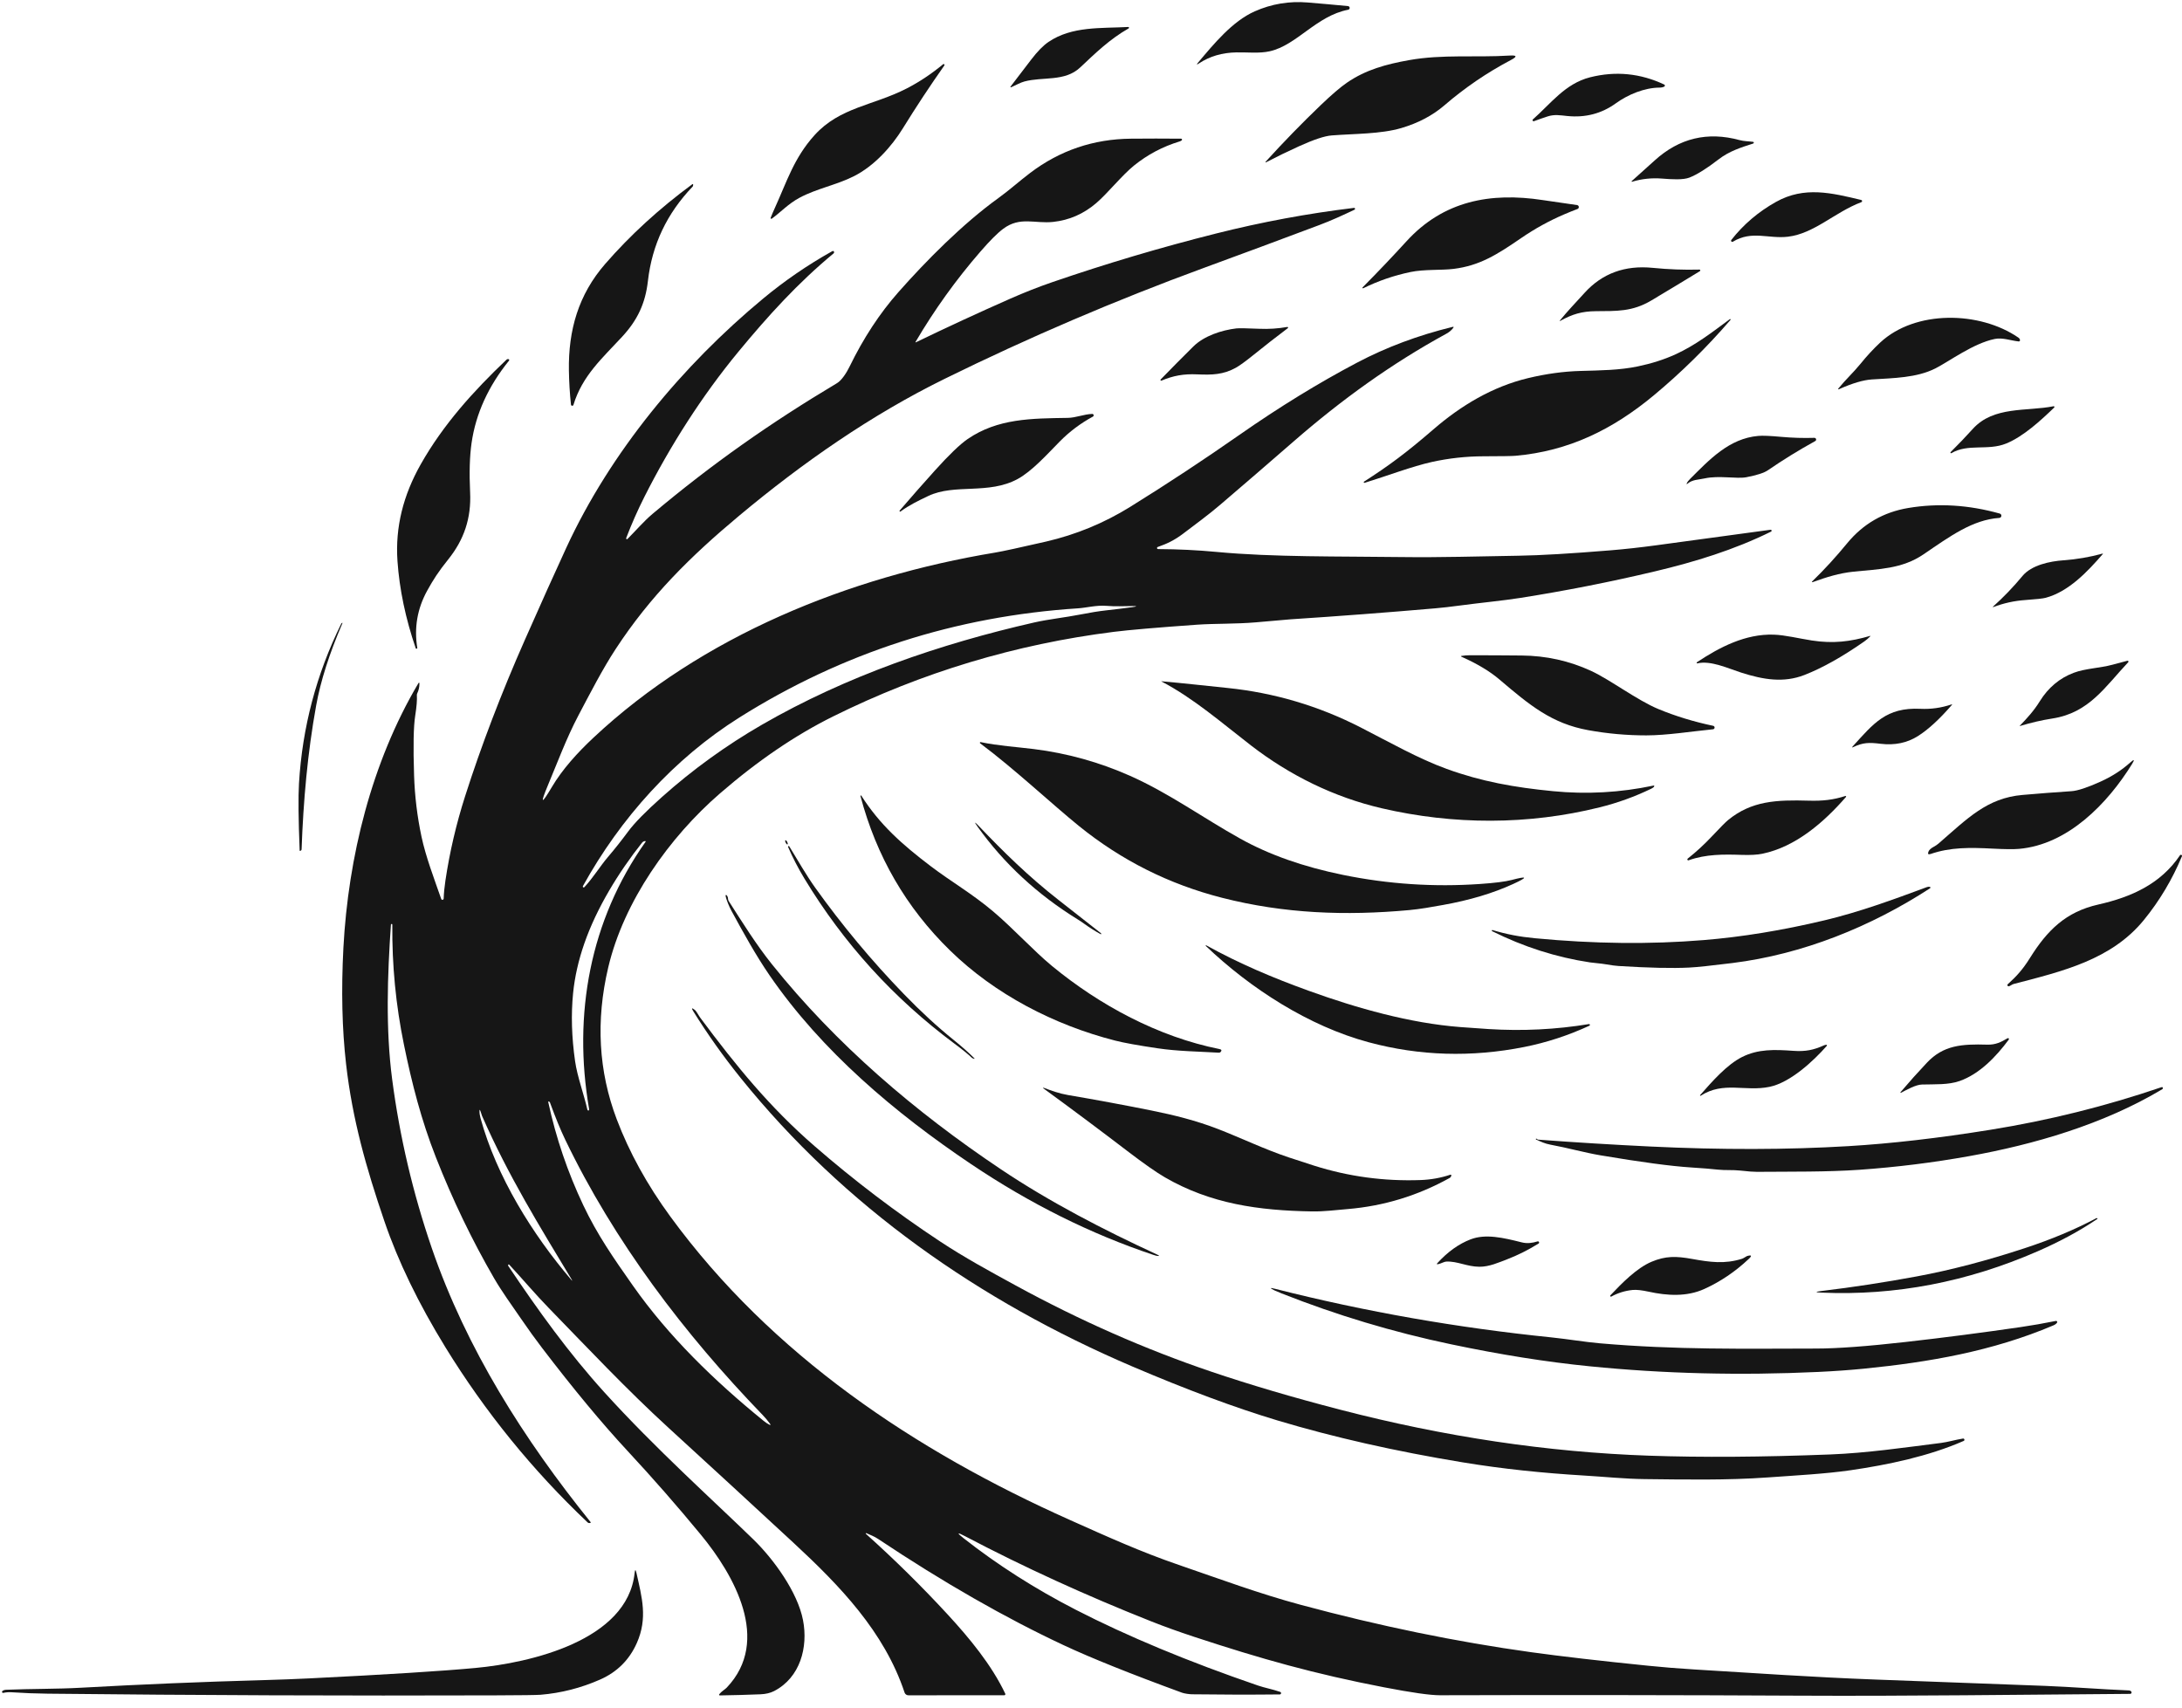 <svg width="175" height="137" viewBox="0 0 175 137" fill="none" xmlns="http://www.w3.org/2000/svg">
<g clip-path="url(#clip0_498_1806)">
<path d="M100.628 0.912C101.977 0.313 103.396 0.076 104.885 0.2C105.993 0.292 107.069 0.388 108.113 0.489C108.148 0.493 108.181 0.509 108.205 0.535C108.23 0.561 108.244 0.595 108.246 0.63C108.247 0.665 108.237 0.7 108.215 0.727C108.193 0.755 108.162 0.774 108.128 0.78C105.573 1.27 104.005 3.629 101.835 4.112C100.999 4.299 100.071 4.185 99.166 4.202C98.02 4.221 97.02 4.515 96.165 5.082C95.967 5.214 95.945 5.189 96.099 5.007C97.34 3.538 98.829 1.71 100.628 0.912Z" fill="#161616"/>
<path d="M86.626 5.416C85.397 6.57 83.64 6.138 82.164 6.534C81.841 6.62 81.487 6.823 81.144 6.976C81.022 7.031 81.002 7.006 81.082 6.9C81.625 6.191 82.167 5.483 82.707 4.775C83.205 4.124 83.664 3.655 84.085 3.368C85.969 2.084 88.311 2.283 90.485 2.164C90.499 2.163 90.513 2.167 90.524 2.175C90.535 2.183 90.544 2.194 90.548 2.208C90.552 2.221 90.551 2.235 90.545 2.248C90.54 2.261 90.53 2.271 90.518 2.278C88.999 3.145 87.88 4.237 86.626 5.416Z" fill="#161616"/>
<path d="M104.172 11.736C103.275 12.142 102.397 12.569 101.537 13.017C101.531 13.021 101.524 13.023 101.517 13.022C101.51 13.021 101.503 13.017 101.499 13.012C101.494 13.006 101.492 12.998 101.493 12.991C101.494 12.984 101.498 12.977 101.504 12.973C102.929 11.406 104.401 9.893 105.921 8.435C106.802 7.591 107.506 6.988 108.035 6.626C109.548 5.59 111.16 5.153 113.015 4.822C115.698 4.342 118.38 4.626 121.075 4.456C121.666 4.419 121.699 4.539 121.176 4.814C119.262 5.823 117.488 7.031 115.855 8.439C114.9 9.261 113.743 9.872 112.384 10.272C110.748 10.754 108.631 10.721 106.803 10.862C106.236 10.905 105.359 11.197 104.172 11.736Z" fill="#161616"/>
<path d="M62.154 16.657C63.099 14.587 63.672 12.672 65.328 10.84C67.363 8.591 70.054 8.467 72.717 7.096C73.734 6.572 74.709 5.924 75.641 5.151C75.654 5.141 75.67 5.136 75.686 5.137C75.703 5.138 75.719 5.144 75.731 5.155C75.743 5.166 75.75 5.182 75.752 5.198C75.754 5.214 75.75 5.231 75.741 5.245C74.585 6.888 73.47 8.578 72.397 10.315C71.513 11.744 70.128 13.307 68.479 14.136C67.074 14.844 65.495 15.122 64.115 15.865C63.211 16.351 62.627 17.012 61.899 17.537C61.889 17.545 61.876 17.549 61.863 17.549C61.85 17.549 61.838 17.545 61.827 17.537C61.817 17.529 61.81 17.518 61.806 17.505C61.803 17.493 61.804 17.479 61.809 17.467C61.92 17.186 62.035 16.916 62.154 16.657Z" fill="#161616"/>
<path d="M133.106 7.026C131.884 7.034 130.57 7.581 129.587 8.291C128.447 9.113 127.15 9.451 125.697 9.304C125.141 9.249 124.674 9.158 124.124 9.337C123.766 9.452 123.401 9.579 123.028 9.72C123.009 9.727 122.988 9.727 122.969 9.721C122.95 9.714 122.934 9.701 122.924 9.684C122.913 9.667 122.909 9.646 122.912 9.627C122.915 9.607 122.925 9.589 122.94 9.575C124.36 8.331 125.522 6.706 127.527 6.199C129.576 5.683 131.559 5.877 133.476 6.781C133.491 6.789 133.504 6.8 133.513 6.815C133.522 6.829 133.527 6.846 133.527 6.863C133.527 6.881 133.522 6.897 133.513 6.912C133.504 6.927 133.491 6.938 133.476 6.946C133.369 6.999 133.246 7.026 133.106 7.026Z" fill="#161616"/>
<path d="M140.611 11.51C139.629 11.83 138.697 12.114 137.827 12.787C136.874 13.523 136.096 14.008 135.494 14.244C134.983 14.441 134.076 14.386 133.287 14.322C132.473 14.258 131.676 14.342 130.895 14.577C130.889 14.578 130.881 14.578 130.875 14.575C130.868 14.572 130.863 14.568 130.859 14.562C130.856 14.556 130.855 14.549 130.856 14.542C130.857 14.536 130.861 14.53 130.866 14.525C131.482 13.976 132.098 13.423 132.714 12.864C134.679 11.079 136.948 10.537 139.519 11.237C139.878 11.334 140.236 11.327 140.6 11.376C140.616 11.378 140.63 11.385 140.641 11.396C140.652 11.407 140.658 11.422 140.66 11.437C140.661 11.453 140.657 11.469 140.648 11.482C140.639 11.495 140.626 11.505 140.611 11.51Z" fill="#161616"/>
<path d="M69.479 122.965C69.472 122.962 69.464 122.962 69.457 122.964C69.449 122.966 69.443 122.971 69.439 122.978C69.435 122.984 69.433 122.992 69.434 123C69.435 123.008 69.439 123.015 69.445 123.02C71.736 125.074 73.924 127.233 76.01 129.495C77.739 131.371 79.525 133.526 80.624 135.843C80.631 135.856 80.634 135.871 80.633 135.886C80.632 135.9 80.627 135.915 80.619 135.927C80.611 135.94 80.6 135.95 80.587 135.958C80.574 135.965 80.559 135.969 80.544 135.969L72.855 135.971C72.787 135.971 72.721 135.95 72.666 135.91C72.611 135.871 72.57 135.815 72.548 135.751C70.921 130.857 67.333 127.161 63.632 123.732C60.299 120.646 56.957 117.57 53.605 114.506C50.269 111.456 47.14 108.124 43.987 104.883C42.95 103.819 41.909 102.582 40.849 101.44C40.812 101.4 40.78 101.404 40.756 101.453C40.743 101.478 40.745 101.505 40.763 101.533C43.169 105.121 45.625 108.527 48.452 111.648C52.534 116.155 57.253 120.387 60.409 123.457C62.047 125.049 63.965 127.688 64.402 129.938C64.826 132.114 64.177 134.551 62.084 135.632C61.783 135.786 61.422 135.872 61 135.89C59.918 135.934 58.838 135.964 57.76 135.98C57.662 135.981 57.643 135.943 57.701 135.867C57.855 135.664 58.148 135.501 58.285 135.356C61.884 131.572 58.852 126.293 56.208 123.088C54.318 120.793 52.36 118.556 50.335 116.376C48.284 114.169 45.992 111.407 43.459 108.089C42.94 107.411 42.376 106.627 41.766 105.738C41.036 104.671 40.255 103.603 39.627 102.521C37.858 99.468 36.304 96.24 34.965 92.836C33.792 89.856 33.036 86.91 32.396 83.783C31.746 80.616 31.435 77.409 31.465 74.16C31.466 74.12 31.446 74.102 31.406 74.107C31.373 74.112 31.355 74.128 31.353 74.156C31.073 78.224 30.921 82.518 31.452 86.568C32.058 91.185 33.117 95.695 34.628 100.099C37.393 108.151 42.026 115.458 47.358 122.067C47.392 122.109 47.383 122.137 47.33 122.149C47.25 122.17 47.181 122.153 47.123 122.1C42.713 117.924 38.915 113.248 35.731 108.071C33.561 104.541 31.929 101.17 30.833 97.96C29.364 93.656 28.262 89.775 27.756 85.344C27.434 82.528 27.362 79.421 27.541 76.023C27.928 68.748 29.799 61.149 33.539 54.827C33.605 54.714 33.638 54.723 33.638 54.854C33.636 55.118 33.577 55.37 33.463 55.61C33.441 55.656 33.431 55.706 33.433 55.757C33.459 56.129 33.415 56.674 33.302 57.394C33.164 58.258 33.133 59.859 33.21 62.197C33.264 63.851 33.461 65.484 33.803 67.095C34.145 68.709 34.811 70.451 35.389 72.107C35.398 72.128 35.413 72.146 35.433 72.157C35.452 72.169 35.475 72.173 35.498 72.17C35.52 72.166 35.541 72.155 35.557 72.139C35.572 72.122 35.581 72.101 35.583 72.078C35.6 71.614 35.647 71.128 35.724 70.62C36.067 68.331 36.591 66.084 37.296 63.879C38.6 59.798 40.2 55.611 42.097 51.316C43.404 48.359 44.513 45.894 45.424 43.92C48.964 36.261 54.735 29.311 61.207 23.946C62.92 22.525 64.751 21.267 66.702 20.172C66.773 20.131 66.819 20.118 66.841 20.131C66.857 20.141 66.87 20.154 66.88 20.171C66.89 20.187 66.896 20.205 66.897 20.224C66.899 20.242 66.896 20.261 66.888 20.279C66.881 20.296 66.87 20.311 66.856 20.323C63.99 22.698 61.61 25.317 59.205 28.23C56.324 31.723 53.76 35.73 51.683 39.847C51.142 40.92 50.654 42.024 50.219 43.159C50.215 43.173 50.214 43.188 50.219 43.202C50.224 43.217 50.233 43.229 50.246 43.237C50.258 43.245 50.273 43.249 50.287 43.247C50.302 43.245 50.315 43.239 50.326 43.228C50.995 42.559 51.636 41.805 52.337 41.214C57.119 37.196 61.783 33.924 67.137 30.726C67.509 30.504 67.904 29.882 68.135 29.408C69.248 27.12 70.556 25.126 72.058 23.427C74.248 20.947 77.186 17.968 80.077 15.883C80.974 15.235 81.755 14.525 82.623 13.868C85.001 12.066 87.695 11.151 90.703 11.123C92.037 11.11 93.379 11.11 94.728 11.123C94.743 11.124 94.757 11.128 94.769 11.136C94.781 11.145 94.79 11.156 94.796 11.169C94.801 11.183 94.803 11.197 94.8 11.212C94.798 11.226 94.791 11.239 94.781 11.25C94.743 11.289 94.686 11.32 94.609 11.343C93.253 11.756 92.034 12.401 90.951 13.277C89.976 14.066 88.846 15.493 87.927 16.283C86.913 17.154 85.76 17.659 84.469 17.798C82.992 17.957 81.823 17.341 80.469 18.343C80.011 18.681 79.401 19.291 78.637 20.172C76.682 22.424 74.948 24.837 73.437 27.408C73.408 27.459 73.419 27.472 73.472 27.447C75.965 26.241 78.481 25.079 81.018 23.959C82.16 23.455 83.293 23.009 84.419 22.622C88.729 21.141 93.095 19.844 97.517 18.732C101.19 17.807 104.883 17.121 108.596 16.673C108.613 16.672 108.631 16.676 108.646 16.686C108.66 16.696 108.671 16.711 108.676 16.728C108.681 16.745 108.68 16.763 108.673 16.78C108.666 16.796 108.654 16.809 108.638 16.817C107.701 17.262 106.784 17.685 105.8 18.054C102.724 19.211 99.642 20.354 96.556 21.485C89.463 24.087 82.528 27.055 75.752 30.389C69.889 33.273 64.406 37.084 59.288 41.358C55.377 44.624 52.157 47.804 49.374 52.06C48.331 53.654 47.338 55.583 46.381 57.398C45.437 59.187 44.679 61.226 43.954 62.956C43.305 64.508 43.408 64.563 44.262 63.121C45.103 61.703 46.307 60.373 47.601 59.162C56.296 51.012 68.067 46.267 79.816 44.319C80.407 44.22 81.764 43.926 83.887 43.439C86.296 42.882 88.551 41.952 90.651 40.648C93.623 38.803 96.543 36.878 99.41 34.875C102.597 32.65 105.736 30.722 108.828 29.091C111.183 27.85 113.739 26.892 116.499 26.219C116.589 26.197 116.606 26.224 116.55 26.299C116.414 26.483 116.233 26.638 116.006 26.762C111.598 29.168 107.577 32.074 103.762 35.395C101.805 37.099 99.84 38.795 97.866 40.482C96.907 41.303 95.872 42.055 94.86 42.824C94.207 43.318 93.588 43.618 92.855 43.87C92.835 43.876 92.817 43.889 92.806 43.907C92.795 43.925 92.791 43.946 92.794 43.967C92.798 43.987 92.808 44.006 92.825 44.019C92.841 44.032 92.861 44.039 92.882 44.039C94.496 44.047 96.056 44.123 97.562 44.266C102.106 44.696 107.487 44.613 112.409 44.679C115.536 44.721 118.645 44.619 121.807 44.571C123.536 44.544 125.994 44.4 129.179 44.138C130.323 44.044 131.535 43.91 132.816 43.737C135.895 43.32 138.957 42.904 142.002 42.489C142.02 42.487 142.039 42.491 142.054 42.501C142.07 42.511 142.081 42.527 142.087 42.544C142.092 42.562 142.091 42.581 142.084 42.597C142.077 42.614 142.064 42.627 142.047 42.635C139.103 44.096 135.914 45.071 132.732 45.826C129.162 46.674 125.565 47.383 121.942 47.954C120.533 48.178 118.689 48.35 117.062 48.569C116.324 48.668 115.673 48.742 115.108 48.791C111.236 49.126 107.361 49.421 103.484 49.674C103.473 49.676 102.546 49.756 100.704 49.916C99.145 50.051 97.416 50.006 96.029 50.102C92.761 50.334 90.528 50.526 89.33 50.677C81.445 51.67 73.946 53.929 66.832 57.453C63.8 58.953 60.77 61.015 57.742 63.637C53.687 67.147 50.029 72.288 48.778 77.607C47.775 81.866 48.003 85.92 49.462 89.77C50.468 92.428 51.903 95.03 53.766 97.577C61.884 108.682 73.388 116.36 85.797 121.904C88.899 123.291 91.502 124.469 94.531 125.51C97.766 126.621 101.022 127.829 104.311 128.712C110.635 130.415 116.802 131.683 122.811 132.516C125.195 132.847 128.324 133.209 132.198 133.601C133.373 133.721 134.589 133.819 135.846 133.896C140.675 134.191 145.515 134.525 150.349 134.705C154.918 134.873 159.488 135.044 164.057 135.217C166.109 135.296 168.485 135.49 170.709 135.579C170.838 135.584 170.918 135.625 170.948 135.702C170.955 135.719 170.958 135.738 170.956 135.756C170.954 135.775 170.947 135.793 170.937 135.808C170.926 135.823 170.912 135.836 170.896 135.845C170.879 135.853 170.861 135.858 170.842 135.857C161.948 135.918 153.053 136.046 144.175 136C134.614 135.951 125.053 135.94 115.49 135.967C114.712 135.97 113.219 135.758 111.011 135.332C105.414 134.253 101.173 133.06 95.762 131.278C94.531 130.873 93.384 130.459 92.32 130.037C87.086 127.963 82.113 125.688 77.4 123.212C76.744 122.867 76.707 122.923 77.291 123.38C80.014 125.52 83.009 127.429 86.273 129.108C90.424 131.241 95.293 133.267 100.88 135.184C101.414 135.369 102.084 135.49 102.673 135.698C102.696 135.706 102.716 135.722 102.729 135.743C102.742 135.764 102.746 135.789 102.743 135.814C102.739 135.838 102.726 135.86 102.707 135.876C102.689 135.892 102.665 135.901 102.64 135.901C100.32 135.926 97.977 135.922 95.61 135.89C95.411 135.889 94.993 135.834 94.798 135.762C90.668 134.25 87.507 132.981 85.314 131.955C80.618 129.758 75.651 126.914 70.414 123.423C70.116 123.223 69.798 123.108 69.479 122.965ZM61.106 58.128C67.853 54.234 75.393 51.643 82.965 49.921C84.09 49.665 85.429 49.526 86.652 49.285C87.431 49.131 88.122 49.02 88.725 48.953C89.47 48.87 90.167 48.785 90.814 48.696C91.23 48.638 91.228 48.609 90.809 48.609C90.114 48.609 89.522 48.657 88.719 48.591C87.958 48.527 87.105 48.748 86.487 48.789C76.642 49.424 67.582 52.342 59.308 57.542C54.044 60.852 49.766 65.615 46.75 71.07C46.742 71.085 46.739 71.103 46.742 71.121C46.746 71.138 46.756 71.154 46.771 71.165C46.785 71.175 46.803 71.18 46.821 71.178C46.839 71.177 46.855 71.169 46.867 71.156C47.565 70.407 48.135 69.467 48.745 68.751C49.311 68.087 49.853 67.402 50.373 66.698C50.879 66.012 51.785 65.087 53.089 63.925C55.561 61.719 58.234 59.787 61.106 58.128ZM47.244 88.932C45.943 81.373 47.31 73.823 51.767 67.529C51.804 67.478 51.791 67.455 51.729 67.46C51.633 67.468 51.553 67.513 51.489 67.593C49.616 69.952 47.846 72.837 46.864 75.671C46.393 77.03 46.093 78.357 45.964 79.651C45.793 81.358 45.846 83.181 46.124 85.12C46.302 86.355 46.811 87.693 47.112 89.014C47.115 89.024 47.12 89.033 47.127 89.041C47.134 89.049 47.143 89.055 47.153 89.058C47.233 89.09 47.264 89.048 47.244 88.932ZM46.774 96.651C47.899 99.03 49.204 100.9 50.757 103.11C53.621 107.187 57.301 110.757 61.229 113.948C61.396 114.085 61.547 114.187 61.683 114.255C61.809 114.32 61.83 114.296 61.747 114.182C61.572 113.941 61.382 113.713 61.174 113.498C54.867 106.966 49.255 99.575 45.321 91.384C44.955 90.624 44.551 89.638 44.108 88.427C44.101 88.407 44.091 88.392 44.079 88.381C44.065 88.369 44.051 88.36 44.037 88.353C43.981 88.329 43.959 88.347 43.973 88.407C44.591 91.263 45.525 94.012 46.774 96.651ZM38.536 89.673C39.823 94.371 42.703 98.997 45.815 102.646C45.92 102.769 45.931 102.761 45.848 102.622C43.265 98.333 40.791 94.351 38.659 89.497C38.608 89.376 38.579 89.212 38.516 89.078C38.477 88.992 38.457 88.996 38.456 89.091C38.452 89.273 38.479 89.467 38.536 89.673Z" fill="#161616"/>
<path d="M55.543 14.973C53.493 17.116 52.297 19.616 51.964 22.536C51.759 24.342 51.126 25.677 49.896 27.008C48.302 28.733 46.707 30.127 45.991 32.473C45.984 32.495 45.97 32.515 45.95 32.528C45.93 32.541 45.907 32.546 45.883 32.544C45.86 32.541 45.838 32.531 45.822 32.515C45.805 32.498 45.794 32.476 45.792 32.453C45.697 31.55 45.642 30.637 45.627 29.714C45.576 26.481 46.39 23.637 48.535 21.171C50.547 18.857 52.873 16.728 55.512 14.785C55.568 14.743 55.594 14.758 55.592 14.827C55.591 14.851 55.587 14.877 55.581 14.904C55.576 14.93 55.563 14.953 55.543 14.973Z" fill="#161616"/>
<path d="M142.442 16.191C144.713 14.921 146.903 15.472 149.277 16.039C149.295 16.044 149.312 16.054 149.325 16.069C149.337 16.084 149.344 16.102 149.345 16.122C149.347 16.141 149.342 16.16 149.331 16.177C149.321 16.193 149.306 16.206 149.288 16.213C147.167 17.009 145.5 18.741 143.39 18.986C141.815 19.168 140.507 18.463 138.982 19.385C138.963 19.397 138.94 19.401 138.917 19.398C138.895 19.395 138.874 19.384 138.859 19.367C138.844 19.35 138.836 19.328 138.835 19.306C138.834 19.284 138.842 19.262 138.856 19.244C139.827 18.003 141.023 16.985 142.442 16.191Z" fill="#161616"/>
<path d="M125.444 17.195C124.238 17.713 123.096 18.343 122.017 19.083C120.043 20.439 118.671 21.304 116.581 21.566C115.608 21.687 114.23 21.588 113.128 21.817C111.806 22.091 110.542 22.525 109.337 23.118C109.328 23.125 109.316 23.127 109.304 23.125C109.293 23.123 109.283 23.117 109.276 23.108C109.269 23.098 109.266 23.086 109.268 23.075C109.27 23.063 109.276 23.053 109.286 23.046C110.49 21.833 111.663 20.6 112.806 19.348C115.761 16.113 119.525 15.407 123.724 16.046C124.626 16.183 125.546 16.318 126.486 16.448C126.521 16.453 126.554 16.47 126.579 16.496C126.604 16.522 126.619 16.556 126.623 16.591C126.627 16.627 126.619 16.663 126.601 16.694C126.582 16.724 126.554 16.748 126.52 16.761C126.185 16.887 125.826 17.031 125.444 17.195Z" fill="#161616"/>
<path d="M127.997 24.958C126.864 24.967 126.109 25.198 125.152 25.725C125.077 25.765 125.067 25.752 125.121 25.686C125.748 24.92 126.281 24.374 127.086 23.487C128.5 21.928 130.322 21.26 132.553 21.483C133.812 21.609 135.06 21.655 136.297 21.622C136.312 21.622 136.327 21.626 136.339 21.635C136.351 21.644 136.36 21.657 136.365 21.671C136.369 21.686 136.368 21.701 136.362 21.715C136.357 21.729 136.346 21.741 136.333 21.749C135.031 22.544 133.732 23.328 132.438 24.1C130.906 25.013 129.638 24.943 127.997 24.958Z" fill="#161616"/>
<path d="M150.799 27.47C153.613 24.851 158.771 24.941 161.873 27.075C161.951 27.128 161.996 27.195 162.008 27.276C162.01 27.29 162.009 27.305 162.004 27.319C162 27.333 161.992 27.346 161.982 27.357C161.972 27.367 161.96 27.375 161.946 27.38C161.933 27.385 161.918 27.387 161.904 27.386C161.254 27.314 160.603 27.058 159.983 27.186C158.257 27.541 156.352 28.97 155.247 29.535C153.725 30.317 151.835 30.32 150.12 30.434C149.436 30.479 148.57 30.735 147.522 31.201C147.404 31.254 147.385 31.23 147.467 31.129C148.012 30.458 148.675 29.845 149.189 29.21C149.716 28.558 150.253 27.978 150.799 27.47Z" fill="#161616"/>
<path d="M134.374 28.422C135.993 27.683 137.319 26.647 138.734 25.599C138.742 25.592 138.752 25.589 138.762 25.59C138.772 25.591 138.781 25.595 138.788 25.603C138.795 25.61 138.799 25.62 138.799 25.63C138.799 25.64 138.796 25.65 138.789 25.657C136.887 27.861 134.842 29.874 132.654 31.695C129.316 34.471 125.792 36.184 121.536 36.557C121.263 36.581 120.406 36.595 118.967 36.597C117.578 36.601 116.206 36.752 114.852 37.049C113.265 37.399 111.238 38.173 109.445 38.725C109.432 38.729 109.418 38.728 109.406 38.723C109.394 38.717 109.384 38.708 109.378 38.696C109.372 38.684 109.372 38.67 109.375 38.658C109.379 38.645 109.388 38.635 109.399 38.628C111.374 37.36 112.766 36.334 114.954 34.444C117.163 32.533 119.697 31.009 122.564 30.325C123.999 29.981 125.393 29.79 126.747 29.752C128.39 29.706 129.891 29.694 131.369 29.384C132.473 29.154 133.474 28.833 134.374 28.422Z" fill="#161616"/>
<path d="M95.716 27.782C96.575 26.935 97.989 26.478 99.156 26.34C99.37 26.316 99.984 26.326 101.001 26.37C101.759 26.403 102.508 26.354 103.246 26.223C103.257 26.221 103.269 26.224 103.279 26.229C103.29 26.235 103.298 26.243 103.302 26.254C103.307 26.265 103.308 26.276 103.306 26.288C103.303 26.299 103.297 26.309 103.288 26.317C102.35 27.024 101.428 27.744 100.521 28.476C99.886 28.988 99.415 29.329 99.109 29.499C98.106 30.049 97.235 30.079 96.024 30.026C94.93 29.976 94.099 30.13 93.151 30.527C93.139 30.533 93.125 30.534 93.112 30.53C93.099 30.526 93.087 30.518 93.08 30.507C93.072 30.496 93.069 30.482 93.071 30.469C93.072 30.455 93.079 30.443 93.089 30.434C93.951 29.544 94.827 28.66 95.716 27.782Z" fill="#161616"/>
<path d="M34.257 47.382C33.467 48.824 33.204 50.353 33.468 51.971C33.474 52.011 33.457 52.03 33.415 52.026L33.36 52.022C33.355 52.022 33.352 52.02 33.349 52.015C32.526 49.607 32.036 47.269 31.878 45C31.69 42.262 32.349 39.712 33.737 37.252C35.541 34.056 37.964 31.379 40.61 28.858C40.66 28.81 40.718 28.792 40.784 28.805C40.796 28.807 40.807 28.813 40.817 28.821C40.826 28.829 40.833 28.84 40.837 28.851C40.842 28.863 40.843 28.876 40.841 28.888C40.839 28.9 40.834 28.912 40.826 28.922C39.16 30.984 38.158 33.186 37.821 35.527C37.668 36.586 37.629 37.907 37.704 39.492C37.803 41.551 37.223 43.289 35.933 44.888C35.185 45.818 34.751 46.482 34.257 47.382Z" fill="#161616"/>
<path d="M158.228 34.394C159.893 32.556 162.54 33.011 164.7 32.583C164.712 32.581 164.725 32.583 164.737 32.588C164.749 32.594 164.758 32.603 164.764 32.615C164.77 32.626 164.772 32.639 164.77 32.652C164.768 32.665 164.762 32.676 164.753 32.685C163.671 33.725 162.284 35.007 160.897 35.573C159.428 36.173 157.847 35.553 156.504 36.347C156.493 36.352 156.48 36.354 156.468 36.351C156.456 36.349 156.446 36.342 156.438 36.332C156.43 36.322 156.426 36.31 156.427 36.298C156.427 36.286 156.432 36.274 156.44 36.264C157.067 35.642 157.663 35.019 158.228 34.394Z" fill="#161616"/>
<path d="M74.446 39.781C73.663 40.154 72.901 40.522 72.224 41.025C72.214 41.033 72.202 41.037 72.189 41.035C72.177 41.034 72.165 41.029 72.156 41.019C72.148 41.01 72.143 40.997 72.143 40.984C72.142 40.971 72.147 40.958 72.155 40.948C73.077 39.875 74.015 38.809 74.969 37.75C76.105 36.489 76.981 35.645 77.598 35.219C80.021 33.554 82.738 33.562 85.638 33.516C86.292 33.505 86.921 33.223 87.598 33.199C87.623 33.199 87.648 33.206 87.668 33.221C87.689 33.237 87.704 33.258 87.71 33.282C87.717 33.307 87.715 33.333 87.706 33.356C87.696 33.38 87.679 33.399 87.657 33.411C86.665 33.95 85.779 34.614 84.998 35.406C83.981 36.438 82.769 37.792 81.622 38.416C79.28 39.693 76.568 38.769 74.446 39.781Z" fill="#161616"/>
<path d="M135.54 38.42C137.095 36.868 138.676 35.165 141.02 34.962C141.358 34.931 141.967 34.956 142.849 35.037C143.753 35.118 144.642 35.145 145.515 35.117C145.546 35.116 145.577 35.126 145.602 35.144C145.626 35.163 145.644 35.189 145.652 35.219C145.66 35.249 145.658 35.28 145.646 35.309C145.634 35.337 145.612 35.361 145.585 35.375C144.259 36.107 142.992 36.889 141.785 37.719C141.481 37.928 140.906 38.113 140.061 38.276C139.291 38.424 137.856 38.118 136.723 38.369C136.233 38.479 135.741 38.453 135.333 38.799C135.268 38.854 135.252 38.842 135.285 38.764C135.329 38.659 135.414 38.544 135.54 38.42Z" fill="#161616"/>
<path d="M160.351 41.539C158.204 41.687 156.413 42.999 154.272 44.459C152.534 45.643 150.662 45.641 148.664 45.849C147.493 45.972 146.503 46.285 145.433 46.671C145.292 46.721 145.276 46.694 145.383 46.59C146.334 45.665 147.254 44.658 148.146 43.572C149.425 42.016 151.061 41.073 153.055 40.741C155.452 40.342 157.896 40.492 160.385 41.191C160.425 41.202 160.46 41.227 160.484 41.262C160.507 41.296 160.518 41.338 160.513 41.379C160.509 41.421 160.491 41.459 160.461 41.489C160.431 41.518 160.392 41.535 160.351 41.539Z" fill="#161616"/>
<path d="M162.206 46.196C162.932 45.319 164.409 45.015 165.496 44.938C166.55 44.863 167.59 44.685 168.615 44.404C168.668 44.389 168.676 44.403 168.641 44.444C167.423 45.848 165.911 47.453 164.063 47.947C163.846 48.005 163.302 48.065 162.431 48.126C161.55 48.187 160.693 48.376 159.858 48.693C159.854 48.694 159.85 48.694 159.846 48.692C159.842 48.691 159.838 48.688 159.836 48.684C159.834 48.68 159.833 48.676 159.833 48.672C159.833 48.667 159.835 48.663 159.838 48.66C160.686 47.9 161.475 47.079 162.206 46.196Z" fill="#161616"/>
<path d="M25.357 56.583C24.662 60.42 24.329 64.233 24.188 68.127C24.185 68.17 24.165 68.201 24.126 68.222C24.111 68.23 24.096 68.237 24.082 68.244C24.077 68.247 24.071 68.248 24.066 68.248C24.061 68.248 24.055 68.246 24.05 68.243C24.046 68.24 24.042 68.237 24.039 68.232C24.036 68.227 24.034 68.222 24.034 68.217C23.933 65.711 23.915 63.919 23.979 62.839C24.246 58.342 25.373 54.076 27.359 50.042C27.376 50.005 27.398 49.979 27.427 49.963C27.469 49.938 27.481 49.947 27.461 49.992C26.413 52.422 25.712 54.619 25.357 56.583Z" fill="#161616"/>
<path d="M136.097 53.114C137.934 51.895 139.992 50.829 142.261 50.902C143.165 50.931 144.294 51.213 145.313 51.37C147.03 51.634 148.389 51.466 149.99 51.001C149.994 51 149.998 51 150.001 51.001C150.005 51.003 150.008 51.005 150.01 51.008C150.012 51.011 150.013 51.015 150.012 51.018C150.011 51.021 150.01 51.024 150.007 51.026C149.862 51.18 149.7 51.319 149.524 51.444C147.751 52.682 146.146 53.581 144.708 54.141C143.063 54.779 141.438 54.523 139.63 53.941C138.611 53.614 137.208 52.955 136.137 53.204C136.126 53.208 136.113 53.207 136.102 53.202C136.091 53.197 136.082 53.188 136.077 53.177C136.072 53.166 136.071 53.153 136.075 53.142C136.078 53.13 136.086 53.12 136.097 53.114Z" fill="#161616"/>
<path d="M133.025 56.878C134.393 57.443 135.852 57.888 137.402 58.214C137.434 58.221 137.464 58.239 137.484 58.266C137.505 58.293 137.515 58.326 137.514 58.359C137.512 58.393 137.498 58.425 137.475 58.449C137.452 58.474 137.42 58.489 137.387 58.492C135.612 58.668 133.689 58.979 132.037 58.981C130.477 58.982 128.926 58.843 127.385 58.564C124.449 58.033 122.676 56.556 120.262 54.502C119.496 53.848 118.486 53.241 117.23 52.681C117.145 52.643 117.149 52.617 117.241 52.604C117.451 52.571 117.662 52.555 117.873 52.555C119.261 52.555 120.649 52.561 122.037 52.575C124.002 52.592 125.856 53.002 127.598 53.804C129.142 54.516 131.294 56.163 133.025 56.878Z" fill="#161616"/>
<path d="M162 58.23C161.997 58.23 161.995 58.23 161.992 58.229C161.99 58.228 161.988 58.227 161.987 58.225C161.986 58.223 161.985 58.22 161.985 58.218C161.986 58.215 161.987 58.213 161.989 58.211C162.605 57.573 163.114 57.018 163.597 56.241C164.275 55.15 165.18 54.391 166.312 53.963C167.251 53.608 168.409 53.589 169.428 53.313C169.831 53.205 170.227 53.098 170.618 52.995C170.633 52.991 170.649 52.992 170.663 52.998C170.678 53.003 170.69 53.014 170.698 53.028C170.706 53.041 170.709 53.057 170.707 53.072C170.705 53.088 170.698 53.102 170.687 53.114C168.841 55.071 167.553 57.176 164.602 57.628C163.779 57.755 162.912 57.955 162 58.23Z" fill="#161616"/>
<path d="M110.816 64.827C106.983 63.936 103.435 62.183 100.331 59.788C98.022 58.007 95.726 56 93.144 54.653L93.142 54.65V54.646L93.144 54.642L93.148 54.641C94.91 54.796 96.674 54.997 98.436 55.177C102.194 55.562 105.762 56.62 109.138 58.349C111.405 59.511 113.767 60.851 116.022 61.669C118.812 62.682 121.458 63.156 124.554 63.456C127.258 63.72 129.94 63.571 132.601 63.01C132.678 62.994 132.697 63.02 132.658 63.089C132.626 63.145 132.552 63.201 132.436 63.257C131.107 63.899 129.732 64.396 128.312 64.748C122.561 66.179 116.581 66.166 110.816 64.827Z" fill="#161616"/>
<path d="M148.603 59.85C150.265 58.024 151.275 56.72 154.017 56.85C154.864 56.89 155.693 56.774 156.504 56.502C156.57 56.48 156.58 56.495 156.535 56.548C155.552 57.684 154.646 58.515 153.816 59.04C152.953 59.586 151.956 59.791 150.826 59.655C149.891 59.539 149.416 59.554 148.651 59.914C148.525 59.974 148.509 59.953 148.603 59.85Z" fill="#161616"/>
<path d="M90.624 62.221C93.753 63.612 96.503 65.612 99.486 67.272C101.795 68.557 104.541 69.525 107.725 70.174C111.347 70.913 115.003 71.155 118.695 70.9C119.885 70.818 120.733 70.711 121.238 70.578C122.526 70.239 122.565 70.347 121.353 70.902C119.747 71.64 117.869 72.201 115.721 72.585C114.817 72.746 113.935 72.909 113.031 72.993C107.921 73.462 102.99 73.279 98.011 72.007C93.77 70.925 89.949 69.01 86.549 66.262C84.352 64.483 81.349 61.658 78.608 59.616C78.598 59.609 78.591 59.599 78.588 59.587C78.585 59.575 78.585 59.562 78.591 59.551C78.595 59.54 78.604 59.531 78.615 59.525C78.626 59.52 78.638 59.518 78.65 59.521C80.092 59.823 81.569 59.91 82.916 60.079C85.586 60.412 88.155 61.126 90.624 62.221Z" fill="#161616"/>
<path d="M168.458 62.694C169.364 62.285 170.16 61.775 170.844 61.162C171.172 60.868 171.22 60.909 170.989 61.285C169.018 64.467 165.843 67.742 161.924 68.084C161.501 68.122 160.8 68.115 159.822 68.064C157.99 67.969 156.416 67.949 154.85 68.49C154.648 68.561 154.587 68.497 154.669 68.298C154.723 68.168 154.854 68.045 155.064 67.931C155.235 67.837 155.37 67.746 155.47 67.66C157.8 65.642 159.353 64.008 162.202 63.759C163.511 63.644 164.822 63.543 166.134 63.457C166.625 63.425 167.399 63.171 168.458 62.694Z" fill="#161616"/>
<path d="M84.358 77.465C88.193 80.627 92.894 83.157 97.797 84.138C97.969 84.172 98.004 84.249 97.9 84.37C97.882 84.391 97.86 84.407 97.835 84.417C97.811 84.428 97.784 84.432 97.757 84.431C96.116 84.335 94.453 84.317 92.864 84.081C91.271 83.846 90.124 83.638 89.423 83.457C84.546 82.209 79.796 79.752 76.192 76.23C72.677 72.798 70.283 68.669 69.01 63.842C69.008 63.834 69.009 63.825 69.013 63.817C69.016 63.81 69.023 63.803 69.031 63.8C69.038 63.797 69.047 63.796 69.055 63.798C69.064 63.801 69.071 63.806 69.076 63.813C70.556 66.139 72.355 67.736 74.644 69.472C76.292 70.724 77.939 71.653 79.668 73.115C81.213 74.418 82.914 76.274 84.358 77.465Z" fill="#161616"/>
<path d="M138.59 65.776C140.48 64.229 142.465 64.142 145.083 64.218C146.185 64.249 147.038 64.154 148 63.842C148.01 63.839 148.021 63.839 148.03 63.843C148.04 63.847 148.048 63.854 148.054 63.862C148.06 63.871 148.063 63.881 148.062 63.892C148.062 63.902 148.058 63.912 148.051 63.92C146.295 65.938 144.029 67.916 141.349 68.473C140.935 68.559 140.38 68.59 139.682 68.566C138.227 68.516 136.813 68.507 135.43 69C135.412 69.006 135.393 69.006 135.376 69C135.358 68.994 135.344 68.981 135.335 68.965C135.326 68.948 135.323 68.93 135.327 68.911C135.331 68.893 135.341 68.877 135.356 68.866C136.037 68.327 136.679 67.737 137.281 67.097C137.974 66.361 138.41 65.921 138.59 65.776Z" fill="#161616"/>
<path d="M86.978 74.106C86.802 73.979 86.623 73.859 86.44 73.745C83.198 71.744 80.523 69.269 78.416 66.32C78.113 65.897 78.141 65.874 78.501 66.251C80.481 68.324 82.468 70.284 84.91 72.192C86.039 73.074 87.166 73.958 88.292 74.843C88.316 74.863 88.325 74.883 88.317 74.905C88.315 74.912 88.312 74.918 88.308 74.924C88.302 74.935 88.293 74.936 88.281 74.929C87.831 74.683 87.396 74.408 86.978 74.106Z" fill="#161616"/>
<path d="M63.015 67.589C63.061 67.682 63.126 67.744 63.159 67.727C63.193 67.71 63.182 67.621 63.136 67.528C63.089 67.435 63.025 67.373 62.991 67.39C62.958 67.406 62.968 67.495 63.015 67.589Z" fill="#161616"/>
<path d="M63.302 67.884C63.981 69.002 64.698 70.243 65.376 71.191C67.533 74.211 69.905 77.056 72.49 79.727C73.833 81.116 75.163 82.343 76.482 83.406C77.157 83.95 77.71 84.441 78.144 84.879C78.183 84.917 78.175 84.93 78.121 84.919C78.04 84.901 77.978 84.872 77.937 84.833C77.645 84.553 77.185 84.178 76.555 83.71C71.674 80.081 67.659 75.664 64.512 70.459C64.02 69.645 63.585 68.803 63.207 67.934C63.201 67.921 63.199 67.906 63.204 67.893C63.208 67.879 63.218 67.868 63.23 67.862C63.243 67.855 63.257 67.854 63.271 67.858C63.285 67.862 63.296 67.872 63.302 67.884Z" fill="#161616"/>
<path d="M168.287 72.548C170.943 71.946 173.276 70.907 174.841 68.596C174.853 68.578 174.871 68.566 174.892 68.561C174.913 68.556 174.935 68.559 174.954 68.569C174.973 68.579 174.987 68.596 174.995 68.616C175.002 68.636 175.002 68.658 174.994 68.678C174.217 70.543 173.201 72.246 171.944 73.787C169.337 76.984 165.414 77.902 161.496 78.921C161.366 78.954 161.236 79.077 161.112 79.104C161.091 79.109 161.069 79.106 161.05 79.097C161.031 79.088 161.015 79.073 161.005 79.054C160.995 79.035 160.992 79.013 160.996 78.993C161 78.972 161.01 78.953 161.026 78.939C161.745 78.295 162.248 77.726 162.797 76.848C164.193 74.61 165.679 73.137 168.287 72.548Z" fill="#161616"/>
<path d="M154.53 71.154C154.618 71.121 154.699 71.113 154.775 71.13C154.787 71.132 154.798 71.139 154.807 71.147C154.815 71.156 154.821 71.168 154.823 71.18C154.825 71.192 154.824 71.204 154.819 71.216C154.814 71.227 154.805 71.237 154.795 71.243C150.03 74.339 144.57 76.54 138.935 77.241C137.242 77.452 136.091 77.573 135.484 77.603C134.148 77.672 132.254 77.63 129.802 77.477C129.567 77.463 129.241 77.419 128.825 77.347C128.392 77.27 127.887 77.243 127.517 77.188C124.818 76.781 122.201 75.946 119.667 74.683C119.657 74.678 119.649 74.669 119.645 74.658C119.641 74.647 119.642 74.635 119.646 74.624C119.65 74.613 119.658 74.604 119.669 74.599C119.679 74.594 119.691 74.592 119.702 74.595C120.818 74.932 121.865 75.133 123.089 75.25C127.824 75.702 132.337 75.752 136.626 75.4C139.709 75.149 142.947 74.62 146.338 73.812C149.103 73.155 151.838 72.154 154.53 71.154Z" fill="#161616"/>
<path d="M58.653 73.032C58.499 72.75 58.241 72.157 58.192 71.835C58.191 71.825 58.192 71.815 58.197 71.807C58.202 71.798 58.209 71.791 58.218 71.786C58.227 71.782 58.237 71.78 58.246 71.782C58.256 71.783 58.265 71.788 58.272 71.795C58.346 71.874 58.384 71.971 58.388 72.084C58.39 72.15 58.41 72.214 58.444 72.269C59.55 74 60.655 75.771 61.917 77.346C67.059 83.76 73.361 89.152 80.277 93.785C84.196 96.411 88.516 98.641 92.783 100.612C93.022 100.723 93.011 100.759 92.75 100.721C92.721 100.717 92.632 100.69 92.483 100.641C87.467 98.962 82.599 96.537 77.878 93.364C71.792 89.273 65.904 84.31 61.723 78.23C60.629 76.638 59.614 74.805 58.653 73.032Z" fill="#161616"/>
<path d="M105.003 79.48C108.814 80.856 113.072 82.065 117.125 82.376C117.879 82.435 118.632 82.488 119.384 82.535C122.111 82.706 124.796 82.573 127.439 82.136C127.455 82.134 127.471 82.138 127.485 82.147C127.498 82.155 127.508 82.169 127.513 82.184C127.517 82.2 127.516 82.216 127.51 82.231C127.503 82.246 127.492 82.258 127.477 82.265C125.777 83.049 124.036 83.618 122.255 83.972C118.005 84.816 113.846 84.691 109.778 83.597C104.979 82.307 100.298 79.295 96.707 75.868C96.701 75.863 96.697 75.856 96.696 75.849C96.696 75.842 96.698 75.835 96.702 75.829C96.707 75.823 96.714 75.819 96.721 75.817C96.729 75.816 96.737 75.817 96.743 75.82C99.383 77.286 102.126 78.442 105.003 79.48Z" fill="#161616"/>
<path d="M56.165 81.632C59.059 85.518 61.734 88.801 65.313 91.909C68.51 94.688 71.877 97.245 75.412 99.58C77.324 100.844 79.415 101.986 81.475 103.109C86.616 105.915 91.841 108.217 97.149 110.015C100.256 111.066 103.697 112.082 107.473 113.061C115.864 115.24 124.118 116.47 132.236 116.752C136.477 116.9 141.325 116.867 146.783 116.655C149.742 116.54 152.722 116.101 155.668 115.731C156.225 115.661 156.828 115.475 157.439 115.378C157.463 115.375 157.487 115.381 157.506 115.395C157.526 115.408 157.54 115.427 157.546 115.45C157.553 115.473 157.551 115.497 157.542 115.519C157.532 115.54 157.516 115.558 157.494 115.568C154.684 116.8 151.438 117.48 148.413 117.921C146.428 118.21 143.978 118.34 141.751 118.499C138.489 118.732 135.173 118.666 131.903 118.631C130.321 118.615 128.654 118.441 127.022 118.344C123.765 118.148 120.543 117.821 117.304 117.286C111.91 116.398 106.961 115.278 102.457 113.927C99.052 112.903 95.161 111.456 90.785 109.585C78.524 104.337 67.685 96.74 59.398 86.453C58.019 84.743 56.754 82.961 55.601 81.108C55.438 80.845 55.478 80.808 55.724 80.999C55.859 81.105 56.051 81.48 56.165 81.632Z" fill="#161616"/>
<path d="M154.148 86.984C153.65 86.997 152.948 87.39 152.461 87.647C152.454 87.65 152.447 87.651 152.44 87.65C152.432 87.648 152.426 87.645 152.421 87.639C152.416 87.634 152.414 87.627 152.414 87.62C152.414 87.612 152.417 87.606 152.423 87.601C153.123 86.777 153.829 85.989 154.541 85.235C155.862 83.833 157.323 83.725 159.39 83.786C160.043 83.804 160.484 83.586 161.01 83.272C161.024 83.263 161.042 83.26 161.058 83.263C161.075 83.265 161.091 83.273 161.102 83.286C161.114 83.299 161.12 83.315 161.122 83.332C161.123 83.349 161.118 83.366 161.108 83.38C160.071 84.779 158.757 86.137 157.171 86.701C156.261 87.024 155.158 86.955 154.148 86.984Z" fill="#161616"/>
<path d="M146.267 83.85C146.339 83.817 146.407 83.799 146.472 83.797C146.482 83.796 146.492 83.799 146.501 83.804C146.51 83.809 146.517 83.817 146.521 83.826C146.525 83.836 146.527 83.846 146.525 83.856C146.524 83.866 146.519 83.876 146.512 83.883C145.422 85.122 143.577 86.825 141.925 87.169C139.963 87.577 138.225 86.703 136.405 87.879C136.401 87.882 136.397 87.884 136.393 87.886C136.388 87.887 136.384 87.888 136.379 87.888C136.375 87.887 136.37 87.886 136.366 87.884C136.362 87.882 136.358 87.879 136.355 87.876C136.352 87.872 136.35 87.868 136.348 87.864C136.347 87.859 136.346 87.855 136.347 87.85C136.347 87.845 136.348 87.841 136.35 87.837C136.352 87.833 136.355 87.829 136.359 87.826C137.323 86.734 138.503 85.383 139.722 84.774C141.016 84.128 142.324 84.176 143.826 84.282C144.79 84.351 145.442 84.222 146.267 83.85Z" fill="#161616"/>
<path d="M123.287 91.365C123.296 91.376 123.307 91.386 123.319 91.393C123.332 91.4 123.346 91.404 123.36 91.405C126.356 91.628 129.361 91.812 132.375 91.957C138.049 92.23 143.339 92.219 148.245 91.926C151.674 91.722 155.472 91.284 159.639 90.613C164.295 89.864 168.854 88.73 173.316 87.211C173.381 87.189 173.421 87.186 173.437 87.2C173.448 87.211 173.456 87.225 173.462 87.24C173.467 87.254 173.468 87.27 173.466 87.286C173.464 87.301 173.459 87.316 173.45 87.329C173.442 87.342 173.43 87.353 173.417 87.361C168.698 90.188 163.106 91.8 157.946 92.726C155.034 93.248 152.105 93.613 149.158 93.82C146.539 94.005 143.656 93.965 140.913 93.987C140.648 93.989 140.203 93.956 139.577 93.886C138.975 93.818 138.371 93.875 137.784 93.811C137.279 93.754 136.558 93.695 135.62 93.635C134.025 93.534 131.601 93.209 128.346 92.66C127.1 92.45 125.695 92.055 124.348 91.808C123.915 91.727 123.578 91.575 123.194 91.392C123.188 91.389 123.183 91.385 123.18 91.38C123.176 91.374 123.175 91.368 123.175 91.361C123.175 91.355 123.177 91.349 123.181 91.344C123.184 91.338 123.19 91.334 123.196 91.332C123.227 91.317 123.258 91.328 123.287 91.365Z" fill="#161616"/>
<path d="M97.662 90.544C99.501 91.254 101.415 92.18 103.352 92.826C104.179 93.102 104.865 93.325 105.409 93.496C108.172 94.369 111.015 94.752 113.939 94.646C114.753 94.617 115.546 94.474 116.318 94.218C116.33 94.214 116.343 94.214 116.355 94.217C116.367 94.22 116.378 94.227 116.386 94.236C116.395 94.246 116.4 94.257 116.402 94.27C116.404 94.282 116.402 94.295 116.397 94.306C116.382 94.337 116.364 94.37 116.344 94.405C116.325 94.435 116.297 94.461 116.259 94.482C113.708 95.897 110.993 96.726 108.117 96.97C107.094 97.056 106.154 97.179 105.233 97.162C100.941 97.093 97.097 96.553 93.428 94.429C92.743 94.032 91.745 93.333 90.433 92.332C88.198 90.624 85.945 88.941 83.673 87.284C83.671 87.282 83.668 87.28 83.666 87.277C83.664 87.275 83.663 87.272 83.662 87.269C83.661 87.266 83.661 87.263 83.661 87.26C83.662 87.256 83.663 87.253 83.664 87.251C83.666 87.248 83.668 87.245 83.67 87.243C83.673 87.242 83.676 87.24 83.679 87.239C83.682 87.238 83.685 87.238 83.688 87.239C83.691 87.239 83.694 87.24 83.697 87.241C84.35 87.488 84.967 87.71 85.675 87.831C87.91 88.21 90.138 88.624 92.361 89.071C94.167 89.435 95.916 89.871 97.662 90.544Z" fill="#161616"/>
<path d="M168.151 97.7C168.166 97.703 168.181 97.705 168.197 97.708C168.203 97.709 168.209 97.711 168.214 97.716C168.218 97.72 168.221 97.726 168.223 97.732C168.224 97.738 168.224 97.744 168.221 97.75C168.219 97.756 168.215 97.761 168.21 97.764C166.817 98.711 165.217 99.578 163.41 100.365C157.768 102.825 152.003 103.929 146.114 103.676C145.551 103.653 145.549 103.608 146.108 103.541C148.612 103.241 151.153 102.852 153.731 102.374C156.445 101.87 159.327 101.117 162.376 100.114C164.518 99.41 166.436 98.607 168.129 97.704C168.136 97.699 168.144 97.698 168.151 97.7Z" fill="#161616"/>
<path d="M120.914 100.986C120.18 101.267 119.439 101.604 118.656 101.6C117.655 101.595 116.887 101.147 116.016 101.185C115.794 101.194 115.569 101.353 115.326 101.395C115.228 101.411 115.213 101.383 115.28 101.309C116.106 100.403 116.994 99.767 117.943 99.403C119.152 98.938 120.574 99.273 122.036 99.641C122.495 99.756 122.89 99.695 123.315 99.567C123.337 99.56 123.361 99.561 123.383 99.571C123.404 99.58 123.421 99.597 123.431 99.618C123.441 99.639 123.442 99.664 123.435 99.686C123.428 99.708 123.413 99.727 123.393 99.74C122.586 100.242 121.759 100.657 120.914 100.986Z" fill="#161616"/>
<path d="M139.709 100.961C139.844 100.919 140.055 100.76 140.11 100.743C140.488 100.633 140.533 100.713 140.245 100.981C139.159 102 137.973 102.8 136.686 103.383C135.277 104.022 133.702 103.923 132.234 103.601C131.676 103.479 131.244 103.433 130.941 103.462C130.33 103.523 129.759 103.699 129.228 103.991C129.215 103.998 129.2 104 129.186 103.997C129.171 103.994 129.159 103.986 129.15 103.974C129.141 103.962 129.136 103.948 129.137 103.933C129.137 103.919 129.143 103.905 129.153 103.894C130.064 102.93 131.266 101.7 132.463 101.197C133.579 100.73 134.415 100.738 135.715 100.974C137.131 101.23 138.329 101.398 139.709 100.961Z" fill="#161616"/>
<path d="M102.798 103.742C102.501 103.623 102.303 103.54 102.203 103.491C101.824 103.302 101.839 103.26 102.249 103.365C109.531 105.213 116.913 106.499 124.416 107.264C125.714 107.398 127.095 107.634 128.295 107.738C134.409 108.272 139.852 108.17 145.64 108.161C147.349 108.159 149.756 107.982 152.862 107.63C155.933 107.282 158.998 106.885 162.056 106.439C162.977 106.305 163.92 106.14 164.885 105.945C164.903 105.941 164.921 105.943 164.938 105.95C164.955 105.957 164.969 105.969 164.979 105.984C164.989 105.999 164.994 106.016 164.994 106.034C164.994 106.052 164.988 106.069 164.978 106.084C164.917 106.173 164.818 106.247 164.68 106.305C159.789 108.378 154.73 109.253 149.475 109.776C148.354 109.887 147.138 109.974 145.826 110.036C139.547 110.33 133.432 110.179 127.481 109.582C124.034 109.238 120.33 108.65 116.369 107.817C111.73 106.843 107.206 105.485 102.798 103.742Z" fill="#161616"/>
<path d="M51.069 131.79C50.468 133.136 49.488 134.11 48.127 134.71C46.592 135.386 45.001 135.792 43.355 135.928C43.048 135.953 41.828 135.969 39.695 135.976C27.742 136.015 15.788 135.97 3.834 135.841C2.857 135.83 1.88 135.792 0.904 135.727C0.686 135.713 0.472 135.73 0.264 135.778C0.245 135.783 0.225 135.781 0.208 135.773C0.191 135.765 0.177 135.751 0.168 135.733C0.16 135.716 0.158 135.696 0.162 135.677C0.167 135.658 0.177 135.641 0.192 135.628C0.271 135.566 0.371 135.533 0.494 135.528C2.492 135.444 4.569 135.471 6.47 135.365C11.352 135.093 16.237 134.889 21.125 134.754C22.492 134.715 23.712 134.669 24.782 134.616C30.97 134.31 35.422 134.031 38.14 133.778C42.48 133.374 50.322 131.597 50.897 126.169C50.928 125.864 50.978 125.861 51.045 126.159C51.477 128.103 51.965 129.78 51.069 131.79Z" fill="#161616"/>
</g>
<defs>
<clipPath id="clip0_498_1806">
<rect width="175" height="137" fill="white"/>
</clipPath>
</defs>
</svg>

